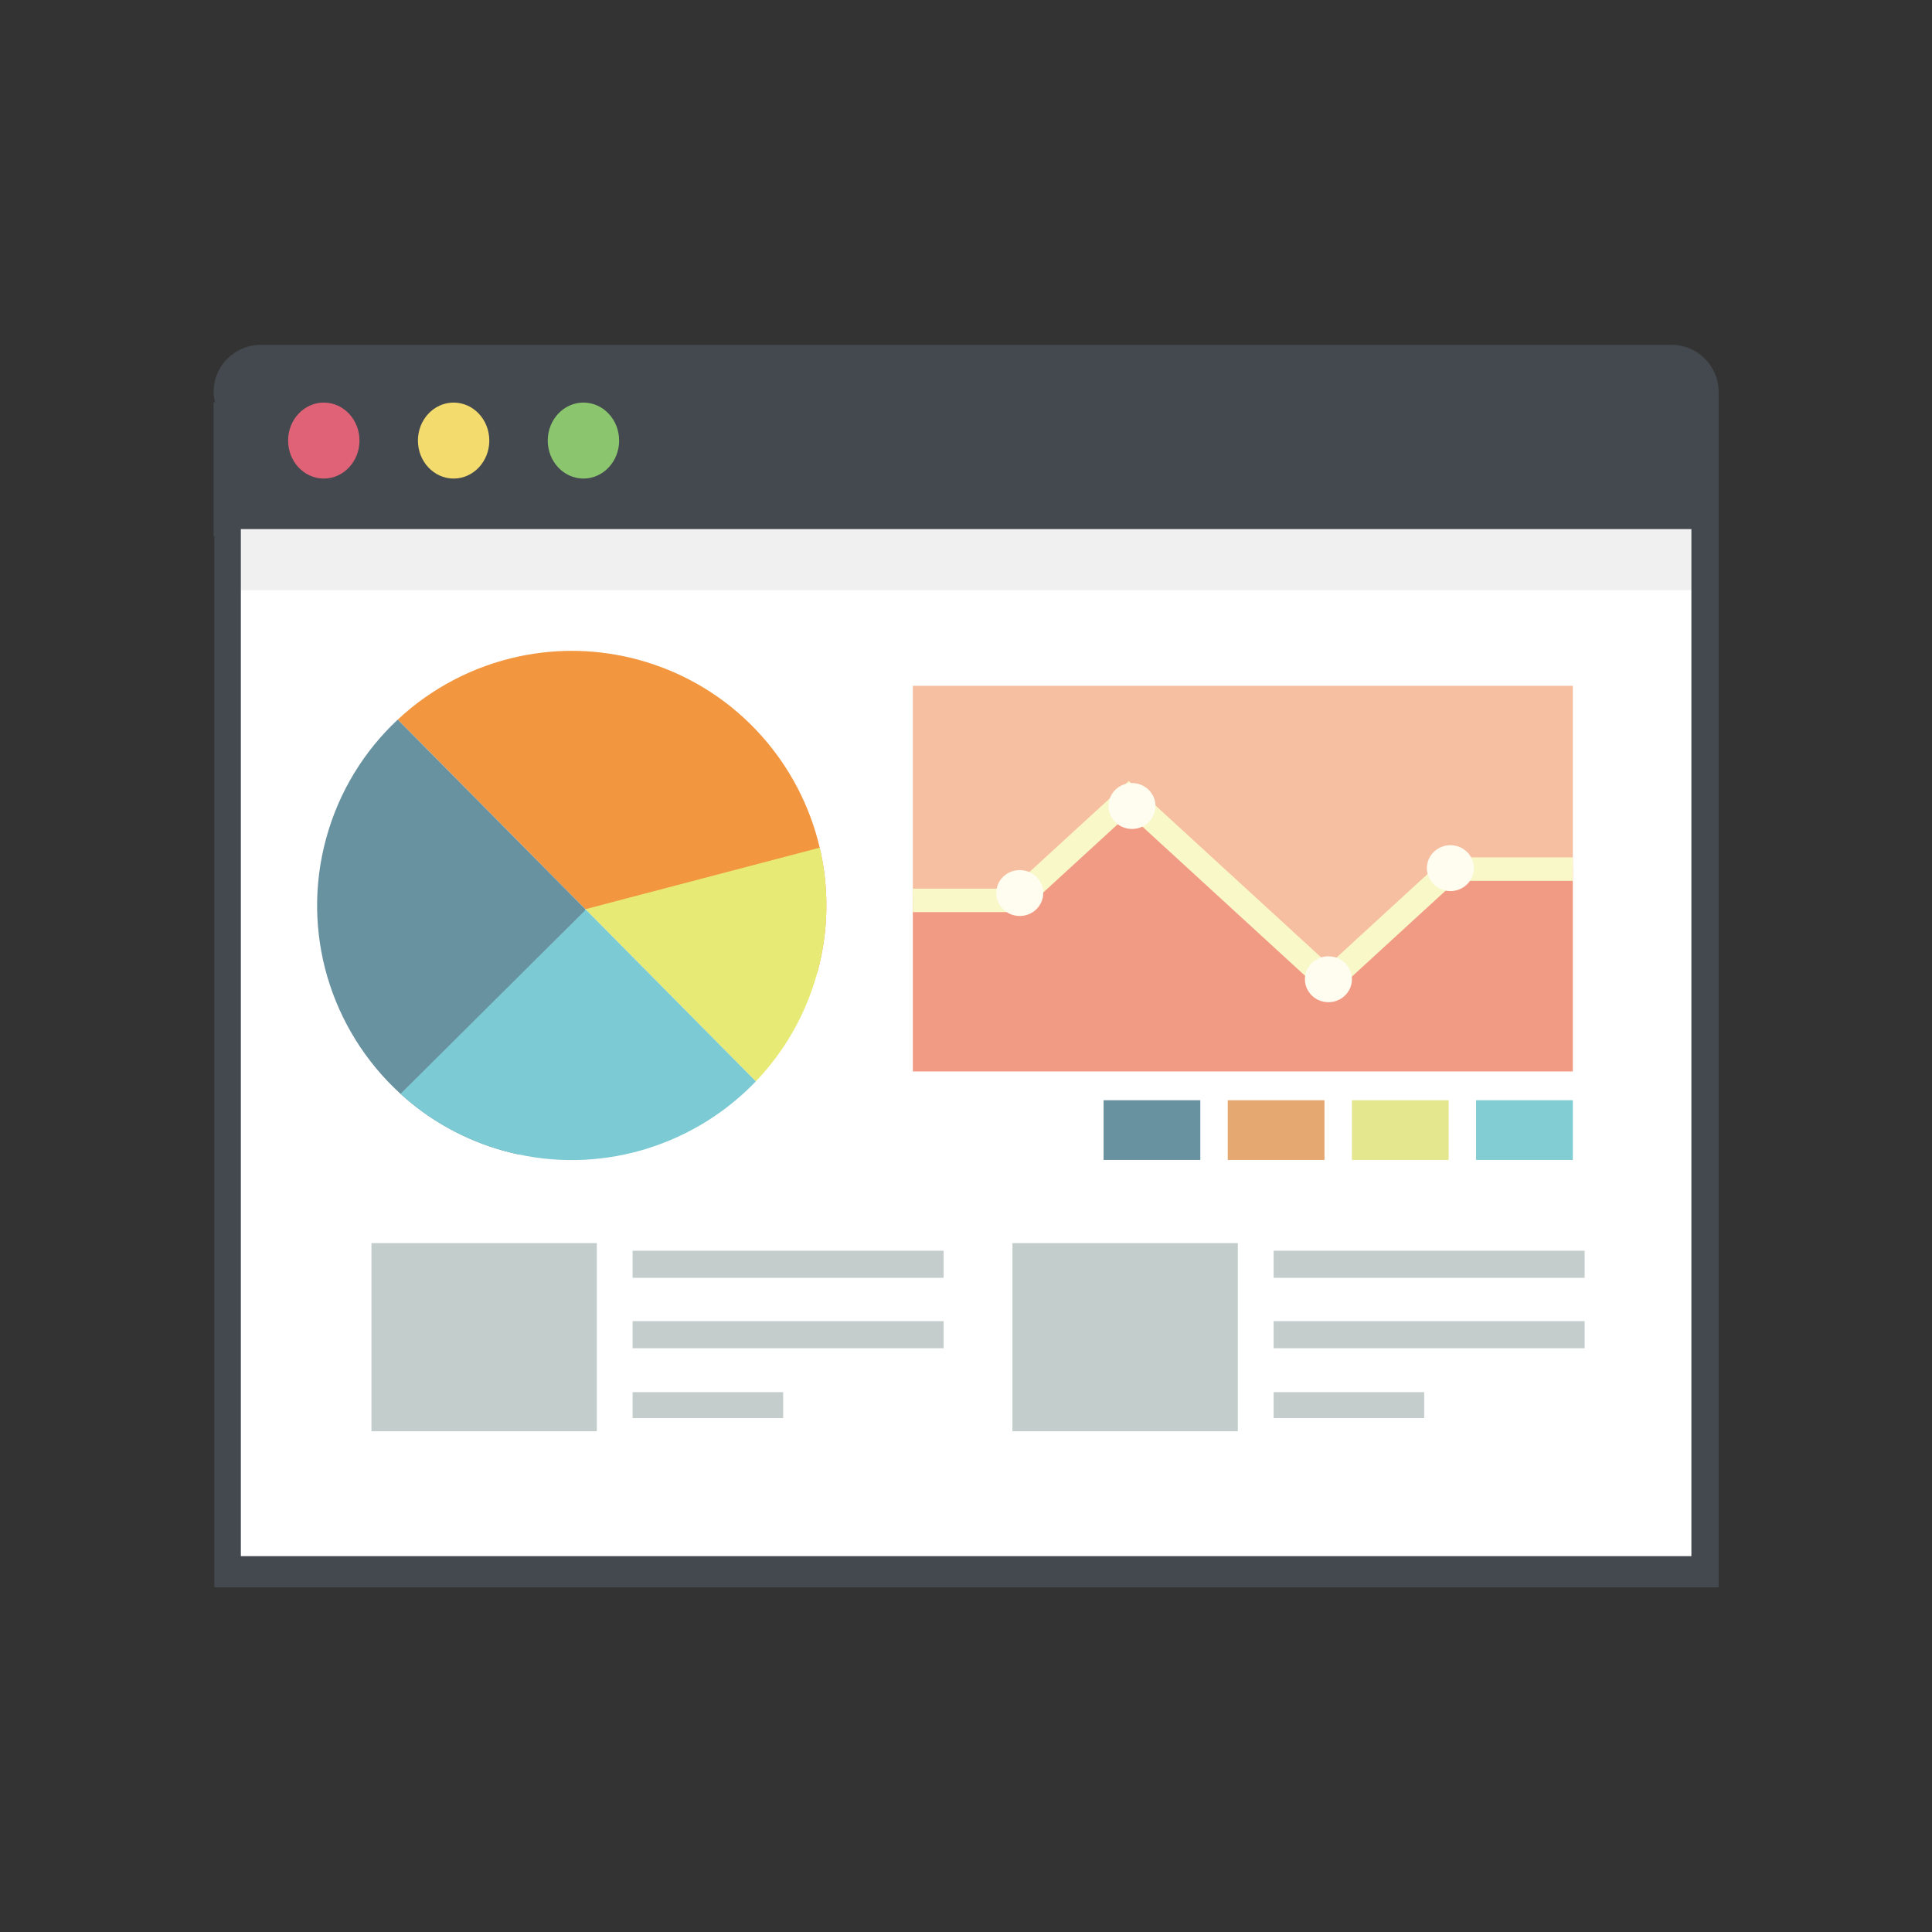 <svg xmlns:inkscape="http://www.inkscape.org/namespaces/inkscape" xmlns:sodipodi="http://sodipodi.sourceforge.net/DTD/sodipodi-0.dtd" xmlns="http://www.w3.org/2000/svg" xmlns:svg="http://www.w3.org/2000/svg" id="_x34_" x="0px" y="0px" viewBox="0 0 512 512" style="enable-background:new 0 0 512 512;" xml:space="preserve" sodipodi:docname="f_f_business_55_svg_f_business_55_0nbg.svg" inkscape:version="1.1.1 (3bf5ae0d25, 2021-09-20)"><rect x="0" y="0" width="512" height="512" fill="#333333" stroke="none"/><defs id="defs83"></defs><g id="g78" transform="matrix(0.779,0,0,0.779,56.608,91.392)">	<path style="fill:#44494f" d="M 512,16.015 V 422.681 H 0.239 V 65.175 H 0 V 19.52 H 0.478 C 0.16,18.406 0,17.209 0,16.015 0,7.17 7.171,0 16.015,0 h 479.97 C 504.829,0 512,7.17 512,16.015 Z" id="path2"></path>	<rect x="9.269" y="62.678" style="fill:#ffffff" width="493.462" height="349.392" id="rect4"></rect>	<rect x="9.269" y="62.678" style="opacity:0.06;fill:#0d0d0d" width="493.462" height="20.763" id="rect6"></rect>	<g id="g22">		<polygon style="fill:#f7bfa1" points="420.747,178.019 379.338,216.11 311.44,153.665 273.396,188.647 237.87,188.647 237.87,115.971 462.397,115.971 462.397,178.019 " id="polygon8"></polygon>		<polygon style="fill:#f29b84" points="237.87,247.189 237.87,188.647 273.396,188.647 311.44,153.665 379.338,216.11 420.747,178.019 462.397,178.019 462.397,247.189 " id="polygon10"></polygon>		<polygon style="fill:#f9f8c9" points="422.755,182.337 379.423,222.075 311.326,159.631 274.966,192.965 237.87,192.965 237.87,184.994 271.36,184.994 311.326,148.364 379.423,210.808 419.149,174.365 462.397,174.365 462.397,182.337 " id="polygon12"></polygon>		<ellipse style="fill:#fefdf0" cx="312.427" cy="156.878" rx="7.995" ry="7.807" id="ellipse14"></ellipse>		<ellipse style="fill:#fefdf0" cx="420.747" cy="178.019" rx="7.995" ry="7.807" id="ellipse16"></ellipse>		<ellipse style="fill:#fefdf0" cx="379.251" cy="215.814" rx="7.995" ry="7.807" id="ellipse18"></ellipse>		<ellipse style="fill:#fefdf0" cx="274.243" cy="186.484" rx="7.995" ry="7.807" id="ellipse20"></ellipse>	</g>	<g id="g30">		<ellipse style="fill:#8bc66f" cx="125.815" cy="32.559" rx="12.141" ry="12.923" id="ellipse24"></ellipse>		<ellipse style="fill:#f4db6d" cx="81.65" cy="32.559" rx="12.141" ry="12.923" id="ellipse26"></ellipse>		<ellipse style="fill:#e06276" cx="37.485" cy="32.559" rx="12.141" ry="12.923" id="ellipse28"></ellipse>	</g>	<g id="g56">		<g id="g42">			<rect x="53.699" y="305.567" style="opacity:0.5;fill:#899c99" width="76.66" height="64.006" id="rect32"></rect>			<g style="opacity:0.5" id="g40">				<rect x="142.537" y="356.288" style="fill:#899c99" width="51.228" height="8.816" id="rect34"></rect>				<rect x="142.537" y="308.167" style="fill:#899c99" width="105.815" height="9.216" id="rect36"></rect>				<rect x="142.537" y="332.127" style="fill:#899c99" width="105.815" height="9.216" id="rect38"></rect>			</g>		</g>		<g id="g54">			<rect x="271.77" y="305.567" style="opacity:0.5;fill:#899c99" width="76.66" height="64.006" id="rect44"></rect>			<g style="opacity:0.5" id="g52">				<rect x="360.607" y="356.288" style="fill:#899c99" width="51.228" height="8.816" id="rect46"></rect>				<rect x="360.607" y="308.167" style="fill:#899c99" width="105.815" height="9.216" id="rect48"></rect>				<rect x="360.607" y="332.127" style="fill:#899c99" width="105.815" height="9.216" id="rect50"></rect>			</g>		</g>	</g>	<g id="g66">		<path style="fill:#f29640" d="m 206.196,171.055 c -3.329,-14.232 -10.237,-27.39 -19.96,-38.229 -9.73,-10.846 -22.283,-19.363 -36.956,-24.252 -1.514,-0.505 -3.046,-0.978 -4.604,-1.404 -13.785,-3.769 -27.696,-3.962 -40.773,-1.183 -15.467,3.287 -29.758,10.751 -41.264,21.503 l 63.837,64.49 78.9,21.573 c 3.934,-14.39 3.996,-28.925 0.82,-42.498 z" id="path58"></path>		<path style="fill:#e8ea76" d="m 205.375,213.554 c 3.935,-14.391 3.996,-28.926 0.821,-42.499 l -79.721,20.927 57.984,58.577 c 9.639,-10.07 16.981,-22.614 20.916,-37.005 z" id="path60"></path>		<path style="fill:#6992a1" d="m 98.992,274.254 c -13.645,-3.731 -25.617,-10.54 -35.395,-19.455 -0.11,-0.085 -0.206,-0.178 -0.303,-0.271 -11.651,-10.701 -20.154,-24.399 -24.59,-39.512 -4.359,-14.87 -4.799,-31.097 -0.411,-47.145 4.388,-16.048 13.023,-29.793 24.341,-40.377 l 63.841,64.488 -22.805,83.408 c -1.559,-0.339 -3.12,-0.71 -4.678,-1.136 z" id="path62"></path>		<path style="fill:#7bcad4" d="m 103.67,275.389 c 15.116,3.257 30.262,2.31 44.152,-2.073 0.123,-0.044 0.256,-0.085 0.379,-0.129 13.74,-4.401 26.239,-12.169 36.26,-22.631 l -57.682,-58.27 -0.067,-0.24 -0.09,0.086 -0.147,-0.151 -0.113,0.413 -62.765,62.406 c 9.778,8.914 21.75,15.724 35.395,19.455 1.558,0.425 3.119,0.796 4.678,1.134 z" id="path64"></path>	</g>	<g id="g76">		<rect x="429.489" y="256.97" style="fill:#82ccd3" width="32.908" height="20.313" id="rect68"></rect>		<rect x="387.246" y="256.97" style="fill:#e4e78e" width="32.908" height="20.313" id="rect70"></rect>		<rect x="345.004" y="256.97" style="fill:#e5a871" width="32.908" height="20.313" id="rect72"></rect>		<rect x="302.761" y="256.97" style="fill:#6992a1" width="32.908" height="20.313" id="rect74"></rect>	</g></g></svg>